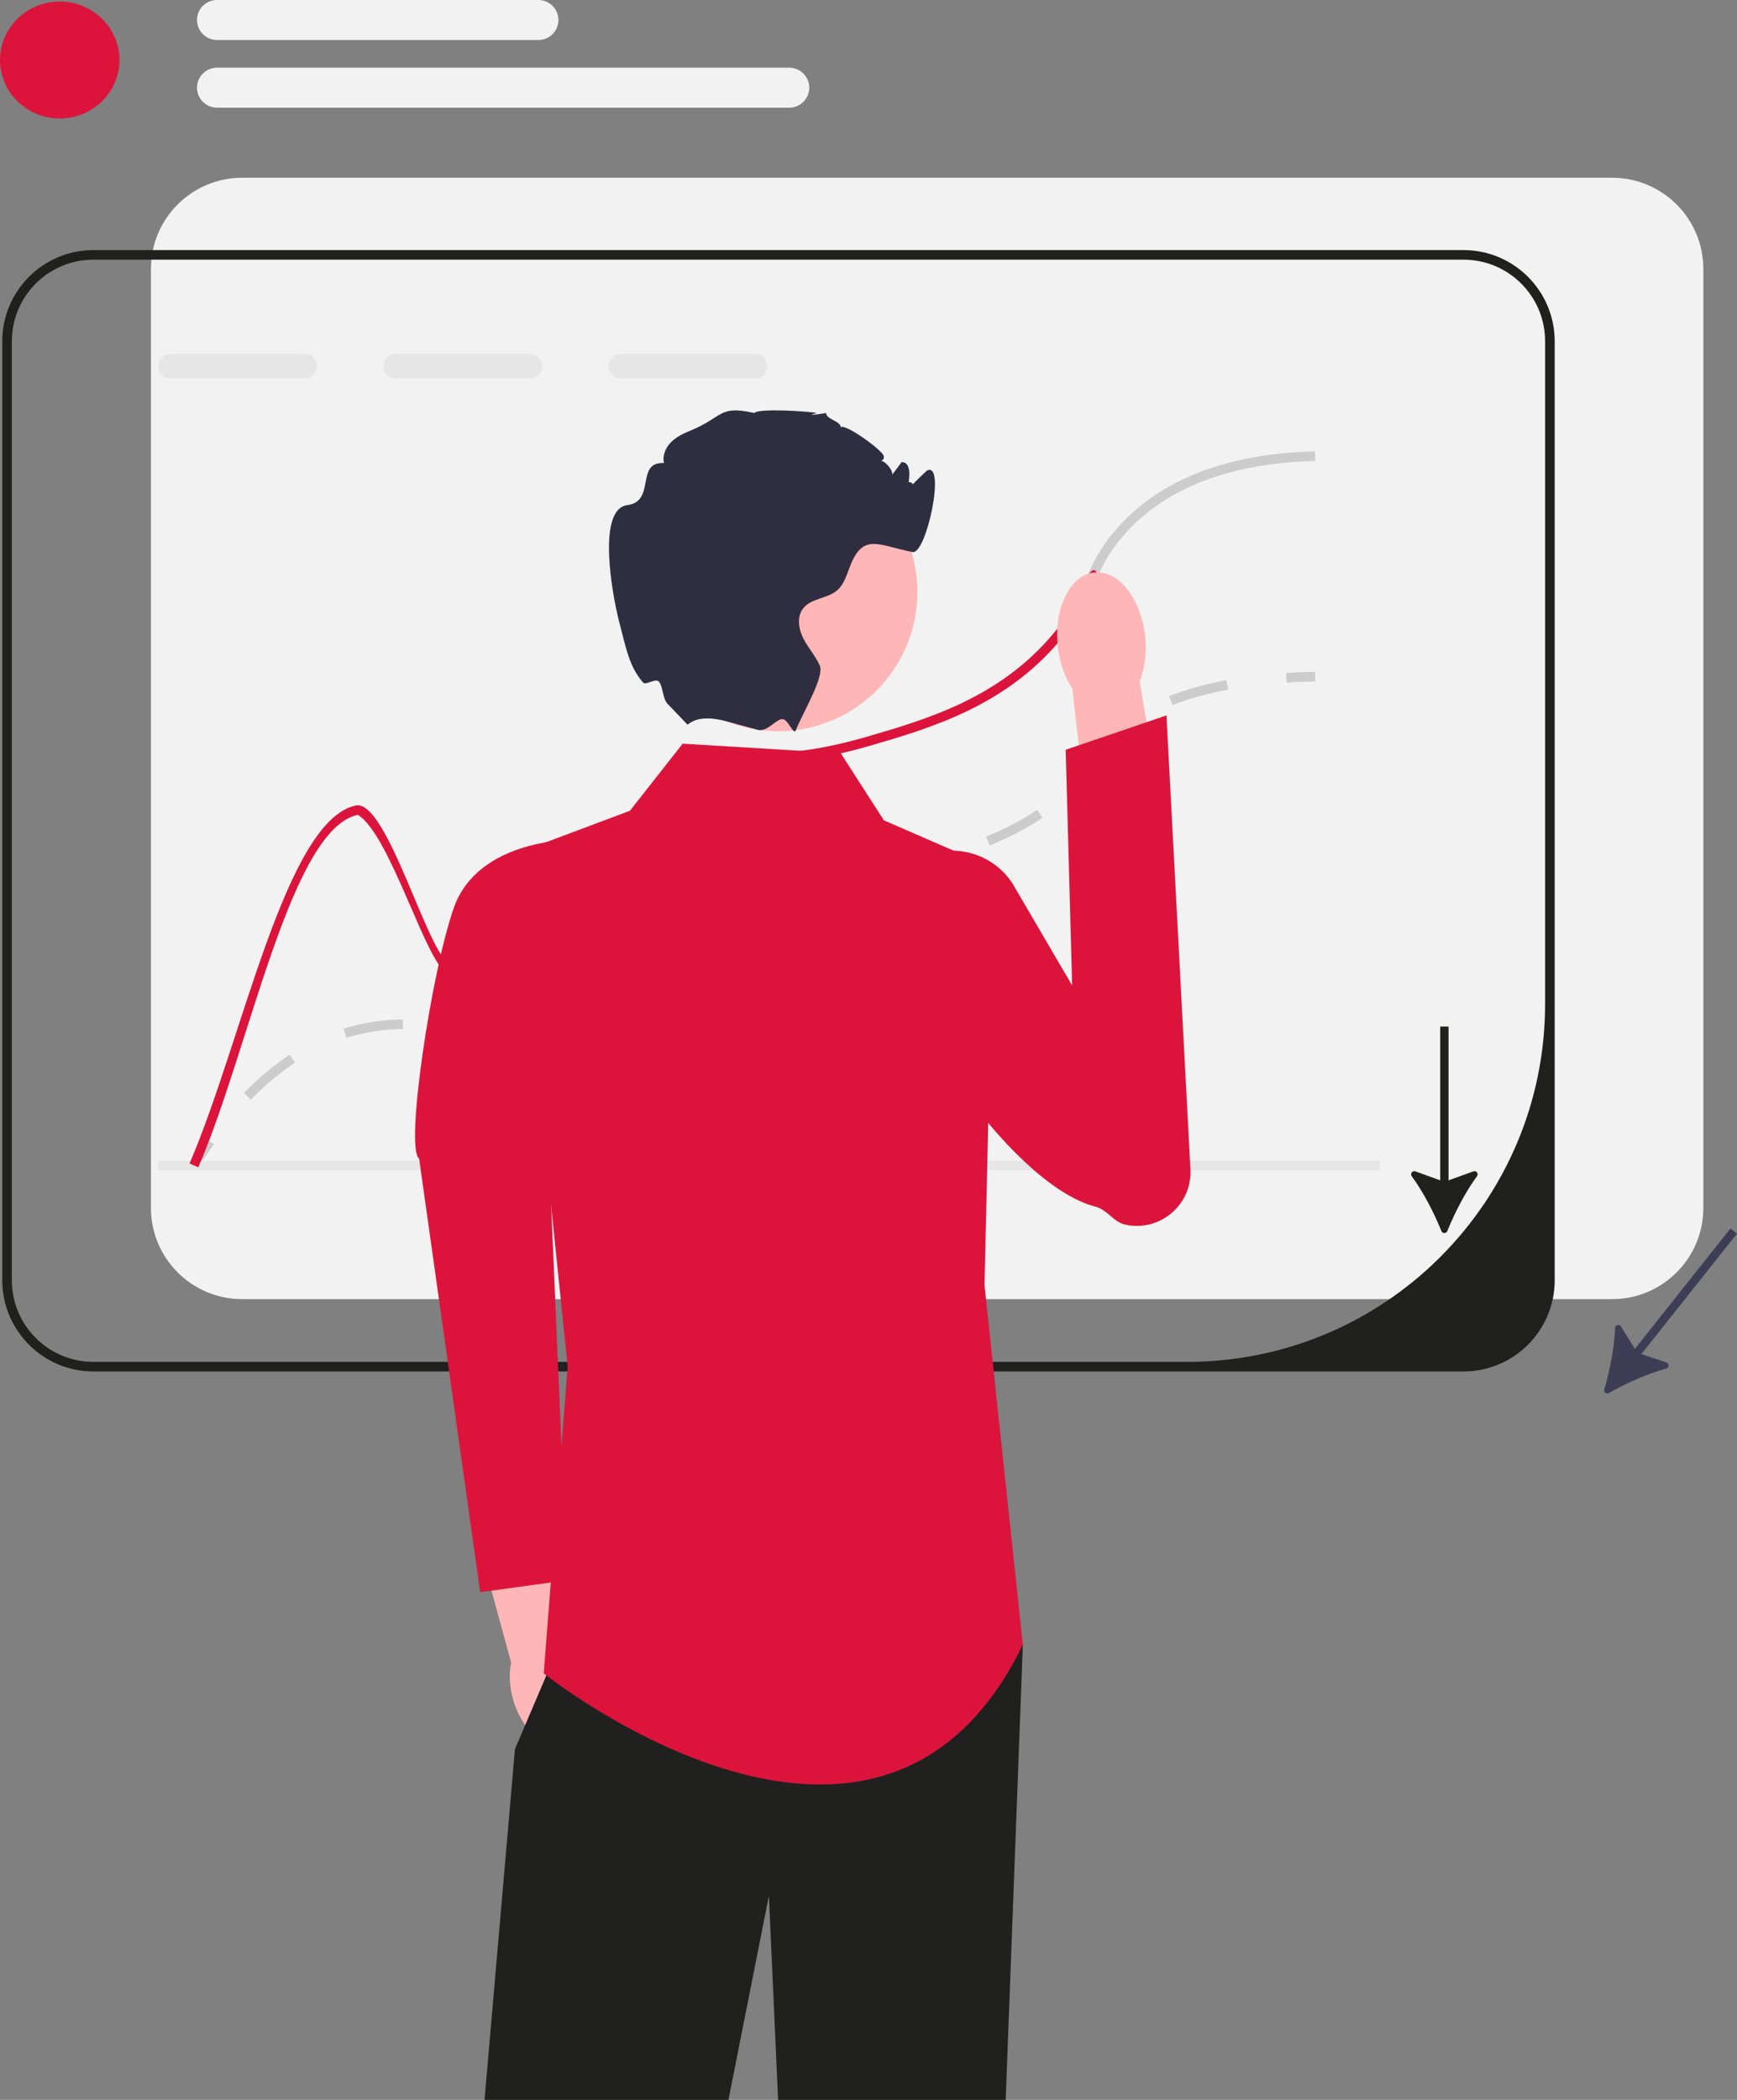 <?xml version="1.0" encoding="UTF-8"?>
<svg id="Capa_1" data-name="Capa 1" xmlns="http://www.w3.org/2000/svg" viewBox="0 0 572.33 691.78">
  <rect x="0" y="0" width="572.33" height="691.78" fill="#808080" stroke="none"/>
  <defs>
    <style>
      .cls-1 {
        fill: #ffb6b6;
      }

      .cls-2 {
        fill: #2f2e41;
      }

      .cls-3 {
        fill: #3f3d56;
      }

      .cls-4 {
        fill: #e6e6e6;
      }

      .cls-5 {
        fill: #20201f;
      }

      .cls-6 {
        fill: #dc143c;
      }

      .cls-7 {
        fill: #ccc;
      }

      .cls-8 {
        fill: #f2f2f2;
      }
    </style>
  </defs>
  <path class="cls-8" d="m531.21,58.56H79.76c-16.56,0-30.03,13.47-30.03,30.03v309.37c0,16.56,13.47,30.03,30.03,30.03h451.45c16.56,0,30.03-13.47,30.03-30.03V88.59c0-16.56-13.47-30.03-30.03-30.03h0Z"/>
  <path class="cls-5" d="m482.23,82.39H30.78c-16.56,0-30.03,13.47-30.03,30.03v309.37c0,16.56,13.47,30.03,30.03,30.03h451.45c16.56,0,30.03-13.47,30.03-30.03V112.42c0-16.56-13.47-30.03-30.03-30.03Zm26.87,248.34c0,65.13-52.8,117.93-117.93,117.93H30.78c-14.84,0-26.87-12.03-26.87-26.87V112.42c0-14.84,12.03-26.87,26.87-26.87h451.45c14.84,0,26.87,12.03,26.87,26.87v218.31Z"/>
  <path class="cls-7" d="m65.24,384.77l-2.67-1.68c1.74-2.76,3.53-5.44,5.33-7.95l2.57,1.83c-1.76,2.47-3.52,5.09-5.22,7.8h0Z"/>
  <path class="cls-7" d="m82.65,362.27l-2.26-2.2c4.82-4.94,9.89-9.18,15.07-12.6l1.74,2.63c-4.99,3.3-9.89,7.39-14.55,12.17Zm78.77-19.93c-3.77,0-7.21-.48-9.78-.9l.51-3.12c2.61.43,5.74.86,9.27.86,3.11,0,6.17-.34,9.35-1.05l.68,3.08c-3.41.75-6.69,1.12-10.03,1.12Zm-47.25-.42l-.95-3.01c3.39-1.07,6.91-1.87,10.44-2.38,3.04-.44,5.94-.65,8.88-.65h.19v3.16h-.19c-2.78,0-5.54.2-8.43.62-3.37.49-6.72,1.25-9.95,2.27h0Zm75.26-9.12l-2.02-2.43c4.36-3.62,7.48-8,10.79-12.63l1.32-1.84,2.56,1.85-1.31,1.83c-3.43,4.8-6.67,9.34-11.34,13.22Zm25.32-28.95l-1.94-2.49c4.26-3.32,9.06-6.01,14.7-8.23.96-.38,1.88-.71,2.76-1.01l1.02,2.99c-.84.29-1.71.61-2.62.97-5.35,2.1-9.9,4.65-13.91,7.78Zm38.12-10.97c-1.06,0-2.07-.01-3.04-.02l.04-3.16c.99.01,2.02.01,3.12.02,3.72,0,8.89-.11,15.99-.93l.36,3.14c-7.33.85-12.59.94-16.47.95Zm35.67-4.13l-.63-3.09c5.67-1.15,12.27-2.51,18.8-4.2l.79,3.06c-6.61,1.7-13.25,3.08-18.96,4.23Zm37.56-10.22l-1.18-2.93c6.33-2.55,11.83-5.43,16.81-8.8l1.77,2.61c-5.16,3.5-10.86,6.48-17.4,9.11Zm31.9-22.56l-2.56-1.85c.88-1.22,1.64-2.42,2.38-3.57,2.17-3.4,4.42-6.92,9.78-11.25l.37-.3,1.96,2.48-.35.28c-4.95,4-6.97,7.15-9.1,10.49-.76,1.19-1.55,2.42-2.48,3.71Zm28.33-23.68l-1.15-2.94c5.63-2.21,11.98-3.98,18.89-5.28l.58,3.1c-6.71,1.26-12.88,2.98-18.32,5.11h0Z"/>
  <path class="cls-7" d="m423.96,224.85l-.2-3.15c3.07-.19,6.28-.32,9.53-.38l.06,3.16c-3.21.06-6.37.18-9.39.37Z"/>
  <path class="cls-4" d="m100.44,116.6h-44.3c-2.23,0-4.04,1.82-4.04,4.04s1.82,4.06,4.04,4.06h44.3c2.23,0,4.04-1.82,4.04-4.06s-1.82-4.04-4.04-4.04Z"/>
  <path class="cls-4" d="m174.64,116.6h-44.3c-2.23,0-4.04,1.82-4.04,4.04s1.82,4.06,4.04,4.06h44.3c2.23,0,4.04-1.82,4.04-4.06s-1.82-4.04-4.04-4.04Z"/>
  <path class="cls-4" d="m248.84,116.6h-44.3c-2.23,0-4.04,1.82-4.04,4.04s1.82,4.06,4.04,4.06h44.3c2.23,0,4.04-1.82,4.04-4.06s-1.82-4.04-4.04-4.04Z"/>
  <rect class="cls-4" x="52.06" y="382.35" width="402.58" height="3.16"/>
  <path class="cls-7" d="m433.37,151.85c-28.65.74-50.03,9.17-63.58,25.02-5,5.87-7.04,10.5-9.19,15.39-2.13,4.83-4.31,9.8-9.38,16.29v-5.37c3.14-4.61,4.83-8.46,6.49-12.2,2.24-5.12,4.37-9.95,9.68-16.15,14.15-16.58,36.31-25.37,65.88-26.14l.09,3.16h0Z"/>
  <path class="cls-6" d="m360.61,192.27c-2.13,4.83-4.31,9.8-9.38,16.29-.6.77-1.25,1.58-1.94,2.42-18.28,21.74-42.7,28.87-62.34,34.62-1.23.36-2.43.69-3.6,1.01-17.46,4.74-27.03,4.56-34.15,4.45-7.15-.13-11.87-.21-20.32,4.63-15.49,8.83-21.83,21.74-27.98,34.23-6.33,12.85-12.3,24.99-27.52,30.69-10.56,3.95-17.98,1.99-25.83-.06-6.74-1.78-18.89-45.69-29.65-52.1-22.21,4.66-35.71,77.25-52.56,116.12l-2.9-1.26c17.29-39.85,31.53-113.05,54.8-117.95,10.37-2.18,24.03,50.27,31.12,52.13,7.36,1.94,14.29,3.76,23.92.16,14.05-5.24,19.48-16.31,25.78-29.11,6.06-12.31,12.93-26.27,29.24-35.58,9.2-5.26,14.56-5.16,21.94-5.04,7.04.13,16.55.28,34.1-4.56.88-.25,1.78-.51,2.72-.77,19.23-5.62,43.15-12.61,60.8-33.61,1.74-2.07,3.17-3.98,4.37-5.76,3.14-4.61,4.83-8.46,6.49-12.2,2.24-5.12,5.04-3.62,2.89,1.28Z"/>
  <path class="cls-1" d="m192.25,553.45c-1.25-4.35-3.39-8.06-5.94-10.71l-9.26-42.2-20.18,4.94,11.56,42.27c-.76,3.58-.61,7.85.64,12.2,2.85,9.94,10.36,16.54,16.75,14.75,6.4-1.8,9.27-11.31,6.41-21.25h0Z"/>
  <path class="cls-6" d="m189.46,276.64s-31.87-.65-39.97,22.55c-7.38,21.12-16.12,79.15-11.39,82.5l20.12,142.85,28.69-3.94-7.36-171.4,9.92-72.57h0Z"/>
  <polygon class="cls-5" points="337.02 541.8 331.37 691.78 256.38 691.78 253.35 624.57 240.02 691.78 159.65 691.78 169.67 576.25 180.03 551.95 187.04 535.49 337.02 541.8"/>
  <path class="cls-6" d="m277.03,248.16l-52.1-3.16-17.37,22.1-37.89,14.21,17.37,168.92-7.89,101.04s110.51,88.41,157.87-9.47l-12.63-118.4,3.16-137.35-36.31-15.79-14.21-22.1Z"/>
  <path class="cls-1" d="m377.33,209.73c.57,5.47-.15,10.62-1.81,14.75l8.68,51.8-24.77,3.41-6.14-52.91c-2.46-3.7-4.22-8.59-4.78-14.07-1.29-12.5,4.11-23.31,12.07-24.13,7.96-.82,15.45,8.65,16.75,21.15h0s0,0,0,0Z"/>
  <path class="cls-6" d="m334.18,291.98c-8.54-14.59-29.72-15.97-39.21-1.97-2.59,3.83-1.87,8.13-2.49,13.3-2.63,21.94,39.41,86.77,68.5,94.23,3.82.98,5.99,5.1,9.84,5.93h0c11.41,2.45,22.04-6.61,21.42-18.26l-7.9-149.52-33.2,11.32,2.12,77.63-19.1-32.65h0Z"/>
  <circle class="cls-1" cx="256.39" cy="195.02" r="45.89"/>
  <path class="cls-2" d="m299.13,161.33c-.39.09,6.04-6.18,6.31-6.31,6.31-3.16-.17,27.71-4.74,26.84-11.22-2.13-16.07-6.36-20.43,4.2-1.22,2.94-1.97,6.25-4.34,8.35-3.25,2.86-8.65,2.62-11.3,6.03-2.13,2.75-1.52,6.79.06,9.88,1.58,3.11,3.98,5.75,5.42,8.92,1.61,3.57-5.26,14.92-7.88,21.3v.02l-.02.04c-.7,1.67-2.35-3.15-4.1-3.63-2.09-.58-5.17,4.36-8.5,3.46-.02,0-.03-.02-.05-.02-3.17-.88-6.71-1.83-10.21-2.78h-.02c-9.87-2.68-12.36,1.17-12.84,1.06l-6.13-6.41c-2.1-1.53-1.86-6.47-3.35-7.8-1.21-1.09-4.23,1.42-5.13.38-4.37-5.12-5.37-10.23-7.95-20.33-2.35-9.24-7.23-36.88,2.79-38.13,9.46-1.18,2.54-14.35,12.06-13.86-.57-2.4.49-4.97,2.21-6.74,1.7-1.78,3.98-2.89,6.27-3.84,11.29-4.61,9.41-8.57,21.31-5.89,1.18-1.66,18.38-.55,20.52,0,.16.03-5.32,1.34,3.16,0-.32,1.94,5.05,2.79,4.74,4.74,1.18-1.59,13.91,7.56,14.21,9.47.39,2.38-3.2,1.17-.81,1.53,1.42.22,3.85,3.11,3.62,4.55,1.03-1.39,2.05-2.76,3.09-4.15.19.02.36.05.55.08,4.8.92-.7,16.61-.51,11.71.36-8.98,6.73-3.73,1.94-2.67h0Z"/>
  <path class="cls-5" d="m474.94,405.57c.35.87,1.57.87,1.93,0,2.47-6.08,5.97-12.88,9.79-18.08.61-.83-.23-1.95-1.2-1.59l-8.18,2.96v-50.66h-2.74v50.66l-8.19-2.96c-.97-.35-1.81.76-1.2,1.59,3.82,5.2,7.33,12.01,9.79,18.08h0Z"/>
  <path class="cls-3" d="m528.6,457.73c-.26.9.69,1.66,1.51,1.2,5.71-3.23,12.69-6.37,18.91-8.07,1-.27,1.03-1.67.05-2l-8.25-2.77,31.5-39.67-2.15-1.7-31.5,39.67-4.57-7.41c-.54-.88-1.89-.53-1.93.5-.25,6.45-1.73,13.96-3.58,20.25h0Z"/>
  <ellipse class="cls-6" cx="19.68" cy="19.77" rx="19.68" ry="19.26"/>
  <path class="cls-8" d="m177.41,13.18h-105.91c-3.63,0-6.59-2.96-6.59-6.59s2.96-6.59,6.59-6.59h105.91c3.63,0,6.59,2.96,6.59,6.59s-2.96,6.59-6.59,6.59Z"/>
  <path class="cls-8" d="m260.06,35.48H71.5c-3.63,0-6.59-2.96-6.59-6.59s2.96-6.59,6.59-6.59h188.56c3.63,0,6.59,2.96,6.59,6.59s-2.96,6.59-6.59,6.59h0Z"/>
</svg>